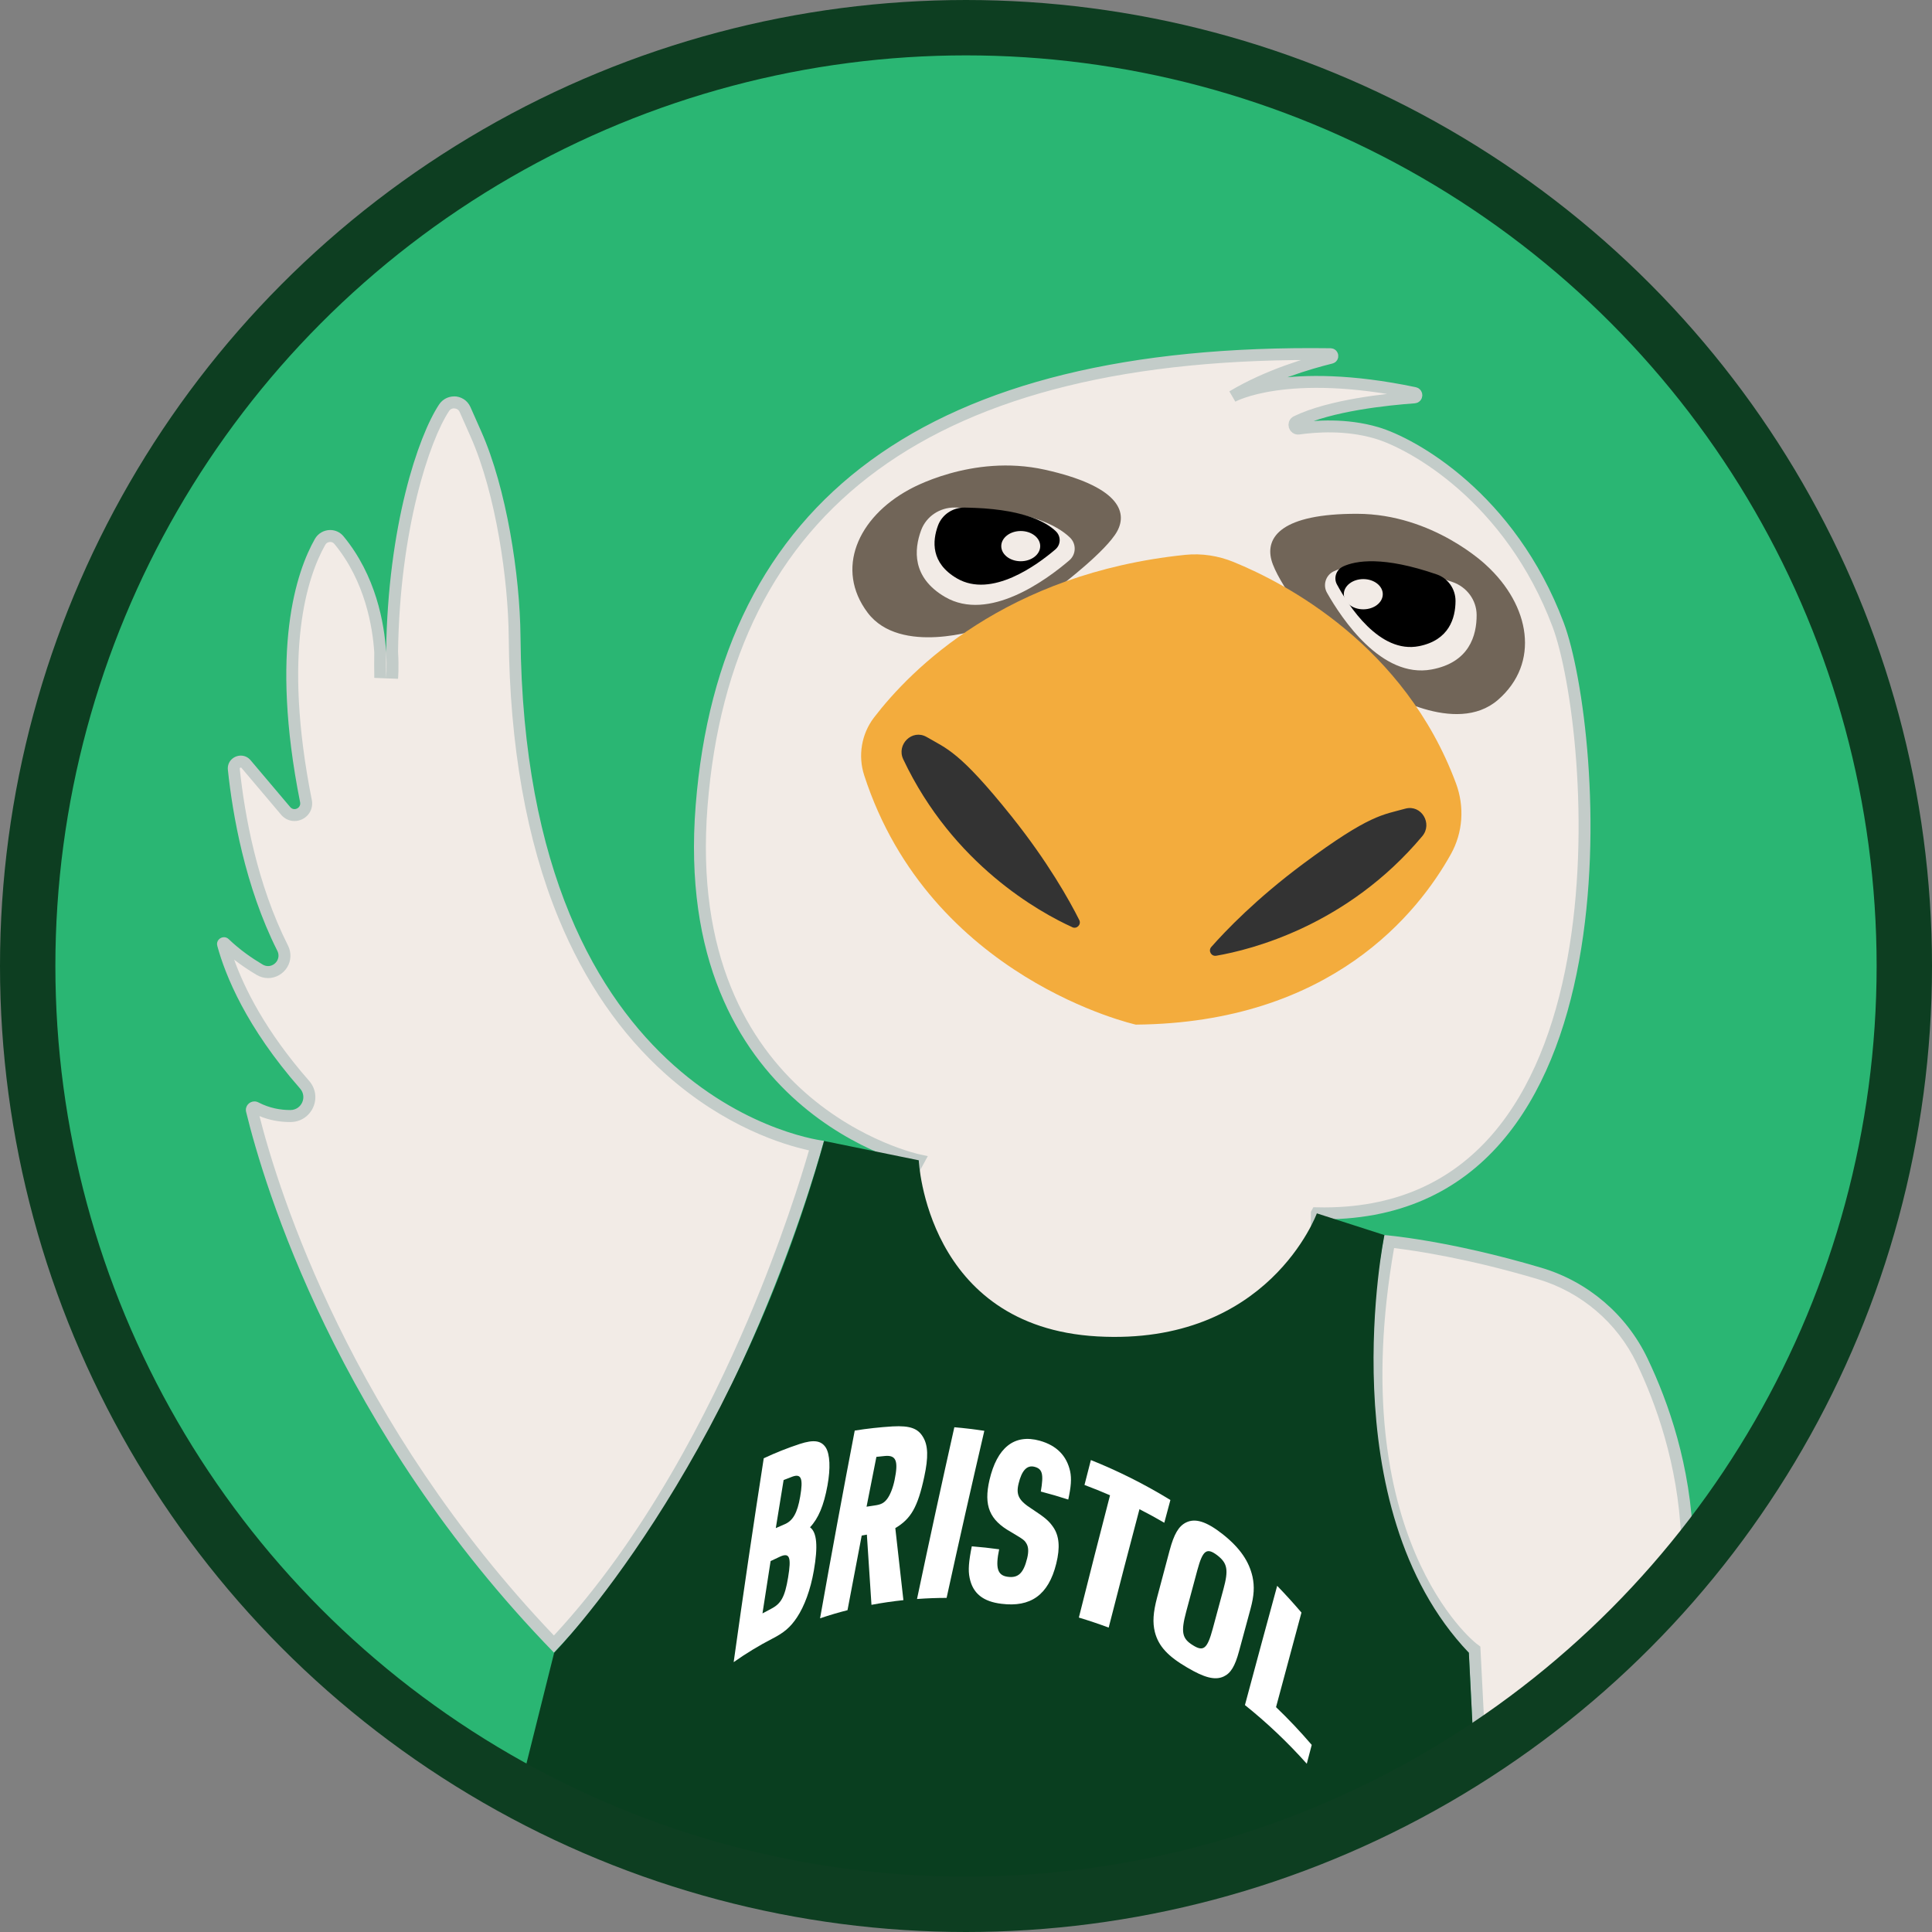 <?xml version="1.0" encoding="UTF-8"?>
<svg id="Layer_1" data-name="Layer 1" xmlns="http://www.w3.org/2000/svg" width="487.06" height="487.06" viewBox="0 0 487.06 487.06">
  <rect x="0" y="0" width="487.06" height="487.06" fill="#808080" stroke="none"/>
  <defs>
    <style>
      .cls-1, .cls-2 {
        fill: #f2ebe6;
      }

      .cls-3 {
        fill: #f3ac3d;
      }

      .cls-4 {
        fill: #fff;
      }

      .cls-5 {
        fill: #716558;
      }

      .cls-6 {
        fill: #093e1f;
      }

      .cls-7 {
        fill: #333;
      }

      .cls-8 {
        fill: #c3ccc9;
      }

      .cls-9 {
        fill: none;
        stroke: #0d3e21;
        stroke-width: 13.96px;
      }

      .cls-9, .cls-2 {
        stroke-miterlimit: 10;
      }

      .cls-2 {
        stroke: #c3ccc9;
        stroke-width: 3px;
      }

      .cls-10 {
        fill: #2ab673;
      }
    </style>
  </defs>
  <g>
    <circle class="cls-10" cx="243.53" cy="243.53" r="236.55"/>
    <g>
      <g>
        <path class="cls-1" d="m139.67,414.5c-53.82-55.87-71.87-117-76.13-134.49-.05-.2-.01-.38.11-.54.13-.16.33-.26.52-.26.11,0,.21.03.32.08,2.68,1.38,5.59,2.08,8.67,2.08,1.99,0,3.65-1.08,4.43-2.81.77-1.72.48-3.68-.78-5.11-13.09-14.89-18.4-27.45-20.55-35.37-.03-.1,0-.14.02-.17.05-.06.14-.11.22-.11.04,0,.09,0,.16.08,2.46,2.36,5.42,4.58,8.81,6.6.66.39,1.4.6,2.14.6,1.41,0,2.76-.76,3.52-1.99.75-1.22.81-2.73.15-4.04-7.9-15.66-11.05-33.17-12.31-45.09-.07-.65.18-1.08.41-1.33.34-.38.86-.61,1.37-.61.35,0,.87.11,1.31.63l9.99,11.81c.57.67,1.35,1.04,2.21,1.04s1.73-.41,2.29-1.09c.55-.67.77-1.56.59-2.43-7.57-38.02-1.03-57.25,3.54-65.34.53-.94,1.5-1.5,2.58-1.5.86,0,1.64.37,2.19,1.03,7.71,9.33,9.92,20.52,10.41,28.28l3-.07c.46-33.68,8.77-54.99,13.1-61.55.57-.87,1.5-1.37,2.53-1.37.96,0,2.19.48,2.79,1.81l2.76,6.23c6.51,14.67,9.6,36.73,9.73,51.03.3,34.15,7.33,80.82,39.13,109.19,16.03,14.3,31.8,18.2,36.96,19.15-3.23,11.43-24.23,81.25-66.18,125.63Z"/>
        <path class="cls-8" d="m114.48,102.96c.24,0,1.04.07,1.41.92l2.76,6.23c6.42,14.47,9.48,36.29,9.6,50.43.24,27.47,4.48,51.38,12.61,71.07,6.56,15.89,15.65,29.09,27.02,39.23,14.86,13.25,29.57,17.75,36.07,19.17-1.91,6.6-6.97,22.97-15.38,42.7-9.74,22.88-26.05,54.94-48.93,79.6-51.09-53.58-69.32-111.67-74.23-130.94,2.43,1,5.02,1.5,7.73,1.5h.1c2.5-.01,4.68-1.43,5.7-3.69,1.02-2.27.63-4.84-1.02-6.71-11.04-12.56-16.36-23.48-18.89-30.54,1.73,1.35,3.62,2.63,5.66,3.84.89.53,1.9.81,2.9.81,1.93,0,3.77-1.04,4.8-2.71,1.03-1.67,1.11-3.73.21-5.5-7.79-15.46-10.91-32.78-12.16-44.58-.01-.12.01-.15.03-.17.06-.06.17-.11.26-.11.04,0,.08,0,.17.1l9.99,11.81c.85,1,2.07,1.57,3.36,1.57s2.61-.61,3.45-1.64c.84-1.02,1.17-2.36.91-3.67-7.48-37.54-1.09-56.4,3.38-64.31.39-.69,1.07-.74,1.27-.74.29,0,.7.08,1.03.49,7.8,9.43,9.66,21.11,10.06,27.3-.03,2.14-.02,4.32.01,6.48l5.99.23c.01-.11.25-2.78,0-6.86.44-30.86,7.93-53.16,12.85-60.63.4-.61.97-.7,1.28-.7m0-3c-1.43,0-2.88.67-3.79,2.04-5.28,8-12.91,30.56-13.35,62.35.25,3.97.01,6.51.01,6.51-.04-2.21-.04-4.38-.01-6.51-.46-7.24-2.56-19.23-10.75-29.14-.88-1.06-2.11-1.57-3.34-1.57-1.52,0-3.04.78-3.88,2.27-4.6,8.13-11.41,27.74-3.71,66.37.2.99-.59,1.72-1.42,1.72-.38,0-.77-.15-1.07-.51l-9.99-11.81c-.68-.81-1.58-1.17-2.46-1.17-1.78,0-3.49,1.46-3.27,3.59,1.16,11.02,4.26,29.33,12.46,45.61.96,1.91-.52,3.86-2.33,3.86-.45,0-.91-.12-1.37-.39-2.73-1.62-5.8-3.75-8.54-6.39-.36-.35-.78-.5-1.2-.5-1.04,0-2.02.96-1.69,2.18,2.01,7.39,7.25,20.47,20.87,35.97,1.86,2.12.38,5.41-2.44,5.42-.03,0-.05,0-.08,0-2.36,0-5.14-.45-7.98-1.92-.33-.17-.68-.25-1.01-.25-1.31,0-2.44,1.21-2.09,2.65,4.49,18.42,22.82,80.01,77.6,136.3,47.14-48.96,68.06-129.02,68.06-129.02,0,0-75.45-8.41-76.49-127.13-.14-15.56-3.55-37.39-9.86-51.62l-2.76-6.23c-.79-1.78-2.47-2.7-4.16-2.7h0Z"/>
      </g>
      <g>
        <path class="cls-1" d="m371.75,415.89l-.55-.42c-.08-.07-8.85-6.94-15.74-23.07-6.31-14.76-12.29-40.46-5.23-79.41,4.31.46,18.63,2.32,37.93,8.06,11.31,3.36,20.71,11.39,25.81,22.02,4.8,10.02,10.65,25.93,11.36,45.03-3.58,4.47-34.27,42.31-52.44,50.52l-1.15-22.73Z"/>
        <path class="cls-8" d="m351.46,314.64c5.45.66,18.77,2.64,36.28,7.85,10.9,3.24,19.97,10.98,24.88,21.23,4.69,9.8,10.4,25.29,11.19,43.88-2.3,2.86-10.12,12.43-19.53,22.5-12.34,13.2-22.6,22.13-30.01,26.15l-1-19.75-.07-1.39-1.1-.84c-.34-.26-33.44-26.54-20.65-99.64m-2.46-3.28c-14.6,77.85,21.29,105.3,21.29,105.3l1.22,24.14c19.46-6.8,55.35-52.19,55.35-52.19-.61-19-6.17-34.99-11.53-46.18-5.28-11.03-15.01-19.33-26.73-22.81-23.58-7.01-39.59-8.25-39.59-8.25h0Z"/>
      </g>
      <path class="cls-2" d="m331.97,305.89v33.45l-71.77,9.73-43.18-29.8,14.6-26.76s-60.82-12.77-54.74-89.41c6.01-75.68,57.1-115.18,158.55-113.81.53,0,.64.78.12.9-5.44,1.34-15.9,4.39-24.86,9.76,0,0,13.51-7.65,45.93-.87.63.13.59,1.06-.05,1.1-6.93.5-21.24,1.99-29.73,6.11-.94.46-.49,1.89.54,1.75,4.22-.58,11.89-1.2,19.65,1.08,9.13,2.69,33.7,16.31,45.77,48.35,9.73,25.85,20.68,150.23-60.82,148.4Z"/>
      <path class="cls-5" d="m229.19,123.43s15.74-9.12,34.21-5.02c18.39,4.09,20.98,10.49,18.25,15.51-2.74,5.02-14.28,13.76-14.28,13.76l-20.1,10.87s-20.33,6.84-28.55-4.11c-8.22-10.95-2.52-23.95,10.48-31.02Z"/>
      <path class="cls-5" d="m374.65,142.46s-13.34-12.89-32.5-12.93c-19.08-.04-23.14,5.89-21.63,11.62,1.51,5.73,10.81,17.28,10.81,17.28l17.22,15.66s18.4,11.61,29.09,2.35c10.68-9.27,8.14-23.81-2.99-33.98Z"/>
      <path class="cls-1" d="m269.75,135.53c-3.25-3.14-10.97-7.32-29.03-7.58-3.75-.05-7.2,2.2-8.5,5.72-1.81,4.9-2.34,11.93,6.02,16.82,11.04,6.45,25.6-4.31,31.34-9.23,1.74-1.49,1.81-4.15.17-5.73Z"/>
      <path class="cls-1" d="m336.33,143.99c4.13-1.85,12.8-3.15,29.88,2.75,3.55,1.23,6.03,4.52,6.05,8.27.03,5.22-1.86,12.02-11.38,13.77-12.58,2.31-22.61-12.76-26.34-19.34-1.13-1.99-.3-4.51,1.79-5.45Z"/>
      <path d="m338.5,142.85c3.3-1.55,10.2-2.7,23.71,1.96,2.81.97,4.74,3.64,4.73,6.71-.02,4.27-1.59,9.85-9.17,11.37-10.01,2.01-17.83-10.21-20.73-15.56-.88-1.62-.19-3.69,1.48-4.47Z"/>
      <path d="m266.21,133.96c-2.58-2.49-8.69-5.8-23-6-2.97-.04-5.71,1.74-6.74,4.53-1.43,3.88-1.86,9.46,4.77,13.32,8.75,5.11,20.28-3.42,24.83-7.31,1.38-1.18,1.44-3.28.13-4.54Z"/>
      <ellipse class="cls-1" cx="257.33" cy="137.68" rx="4.91" ry="3.81"/>
      <ellipse class="cls-1" cx="343.69" cy="149.8" rx="4.91" ry="3.81"/>
      <path class="cls-6" d="m207.75,287.64l23.87,4.87s1.82,41.97,45.01,44.4c43.18,2.43,55.35-31.02,55.35-31.02l17.03,5.47s-13.99,68.28,21.29,105.3l1.22,24.14s-132.03,74.49-240.26,9.63l8.44-33.76s44.8-45.7,68.06-129.02Z"/>
      <path class="cls-3" d="m286.34,258.31s-51.81-11.5-68.47-62.84c-1.62-4.98-.69-10.46,2.49-14.61,9.28-12.09,33.19-36.31,78.42-40.98,4.15-.43,8.33.22,12.19,1.79,13.12,5.36,43.15,21.02,56.09,55.83,2.17,5.85,1.76,12.36-1.28,17.81-8.18,14.7-30.17,42.57-79.45,43Z"/>
      <path class="cls-7" d="m306.59,240.95c8.9-1.53,33.07-7.62,51.97-30.15,2.66-3.17-.23-8-4.23-6.95-.05.01-.11.03-.16.04-5.5,1.56-8.71,1.3-25.59,13.84-11.87,8.82-19.64,16.95-23.21,21-.84.95-.02,2.43,1.23,2.21Z"/>
      <path class="cls-7" d="m270.34,233.75c-8.22-3.74-30.06-15.75-42.63-42.33-1.77-3.74,2.25-7.68,5.85-5.65.05.03.1.06.15.08,4.92,2.9,8.1,3.47,21.24,19.88,9.24,11.54,14.71,21.37,17.13,26.2.57,1.13-.59,2.35-1.75,1.83Z"/>
    </g>
    <circle class="cls-9" cx="243.53" cy="243.53" r="236.55"/>
  </g>
  <g>
    <path class="cls-4" d="m192.53,367.64c2.93-1.38,5.95-2.58,9.07-3.61,3.63-1.18,5.44-.83,6.58.9,1.06,1.71,1.22,5.22.43,9.55-.92,5.07-2.3,8.32-4.4,10.55,1.75,1.29,2.03,4.83.96,10.93-.84,4.82-2.37,8.96-4.26,11.8-1.66,2.5-3.28,3.85-6.19,5.34-3.39,1.75-6.65,3.73-9.76,5.93,2.44-17.48,4.97-34.61,7.58-51.38Zm1.83,37.96c2.52-1.27,3.51-2.98,4.32-7.92.85-5.13.38-6.32-2.01-5.26-.81.36-1.61.74-2.4,1.13-.69,4.37-1.37,8.77-2.05,13.19.71-.39,1.43-.77,2.16-1.14Zm3.38-21.3c2.14-.89,3.28-2.84,3.99-7.02.79-4.57.27-5.83-1.99-5.01-.74.27-1.47.56-2.19.85-.66,4.02-1.32,8.06-1.97,12.12.72-.33,1.44-.64,2.17-.95Z"/>
    <path class="cls-4" d="m213.65,405.93c-2.34.6-4.65,1.28-6.91,2.05,2.86-16.13,5.78-31.91,8.74-47.33,3.12-.5,6.3-.85,9.52-1.05,4.49-.25,6.45.55,7.7,2.68,1.3,2.15,1.36,5.13.31,10.01-1.65,7.71-3.38,10.62-7.3,12.95.68,6.07,1.36,12.12,2.04,18.16-2.71.29-5.4.68-8.05,1.18-.39-5.89-.78-11.79-1.16-17.7-.43.07-.87.15-1.3.23-1.2,6.21-2.39,12.48-3.58,18.81Zm6.84-26.4c1.61-.22,2.36-.61,3.14-1.62.78-1.01,1.49-2.81,1.9-4.81.98-4.75.41-6.29-2.39-6.05-.74.07-1.47.14-2.2.23-.83,4.16-1.66,8.35-2.48,12.56.68-.11,1.35-.21,2.03-.31Z"/>
    <path class="cls-4" d="m240.59,359.81c2.51.21,5.03.52,7.56.9-3.19,13.68-6.36,27.72-9.51,42.12-2.5,0-4.99.1-7.46.28,3.11-14.79,6.25-29.22,9.41-43.3Z"/>
    <path class="cls-4" d="m251.89,390.58c-.98,4.67-.43,6.56,2.09,6.92,2.67.4,4.05-.86,4.97-4.66.39-1.62.33-2.74-.11-3.59-.57-.98-.62-1.03-4-3.05-5.38-3.01-6.89-6.62-5.39-13.1,1.89-8.1,6.21-11.7,12.69-9.89,4.32,1.22,6.78,3.85,7.64,7.69.4,1.92.23,3.92-.47,7.14-2.3-.75-4.61-1.42-6.92-2.02.75-4.39.42-5.71-1.59-6.24-1.9-.49-3.22.92-4.02,4.27-.69,2.86.1,4.28,3.39,6.37,3.33,2.19,4.23,2.98,5.29,4.48,1.58,2.24,1.84,5.19.82,9.3-1.97,7.98-6.53,11.02-13.78,10.12-4.57-.54-7.26-2.55-8.06-6.56-.4-1.88-.22-4.09.55-7.93,2.3.18,4.61.43,6.92.75Z"/>
    <path class="cls-4" d="m279.84,376.96c-2.14-.93-4.29-1.79-6.44-2.6.54-2.1,1.07-4.2,1.61-6.28,6.81,2.72,13.53,6.08,20.05,10.07-.51,1.9-1.03,3.81-1.54,5.74-2.07-1.21-4.16-2.35-6.26-3.42-2.57,9.7-5.16,19.65-7.76,29.85-2.49-.93-5-1.77-7.52-2.53,2.63-10.52,5.26-20.8,7.86-30.83Z"/>
    <path class="cls-4" d="m294.87,390.85c1.09-4.08,2.25-6.06,4.08-7,2.29-1.16,5.09-.39,9.33,2.95,4.47,3.56,6.63,6.94,7.48,10.69.53,2.49.4,4.78-.5,8.1-.96,3.52-1.92,7.09-2.9,10.7-1.01,3.76-2.09,5.53-3.85,6.35-2.21,1.04-4.92.29-9.28-2.29-4.7-2.75-7.16-5.28-8.09-8.92-.59-2.4-.44-4.89.56-8.68,1.06-4.01,2.12-7.98,3.17-11.91Zm13.56,9.78c1.33-4.9,1.01-6.56-1.58-8.56-2.65-1.99-3.64-1.27-5.01,3.81-.93,3.43-1.86,6.89-2.79,10.39-1.4,5.22-1.04,6.83,1.68,8.5,2.66,1.67,3.63.92,4.99-4.11.91-3.38,1.81-6.73,2.71-10.04Z"/>
    <path class="cls-4" d="m321.98,399.79c2.09,2.16,4.13,4.41,6.12,6.74-2.08,7.7-4.22,15.65-6.41,23.84,3.11,2.98,6.12,6.16,9,9.52-.41,1.57-.83,3.16-1.25,4.75-4.87-5.46-10.1-10.39-15.59-14.79,2.78-10.38,5.49-20.4,8.13-30.07Z"/>
  </g>
</svg>